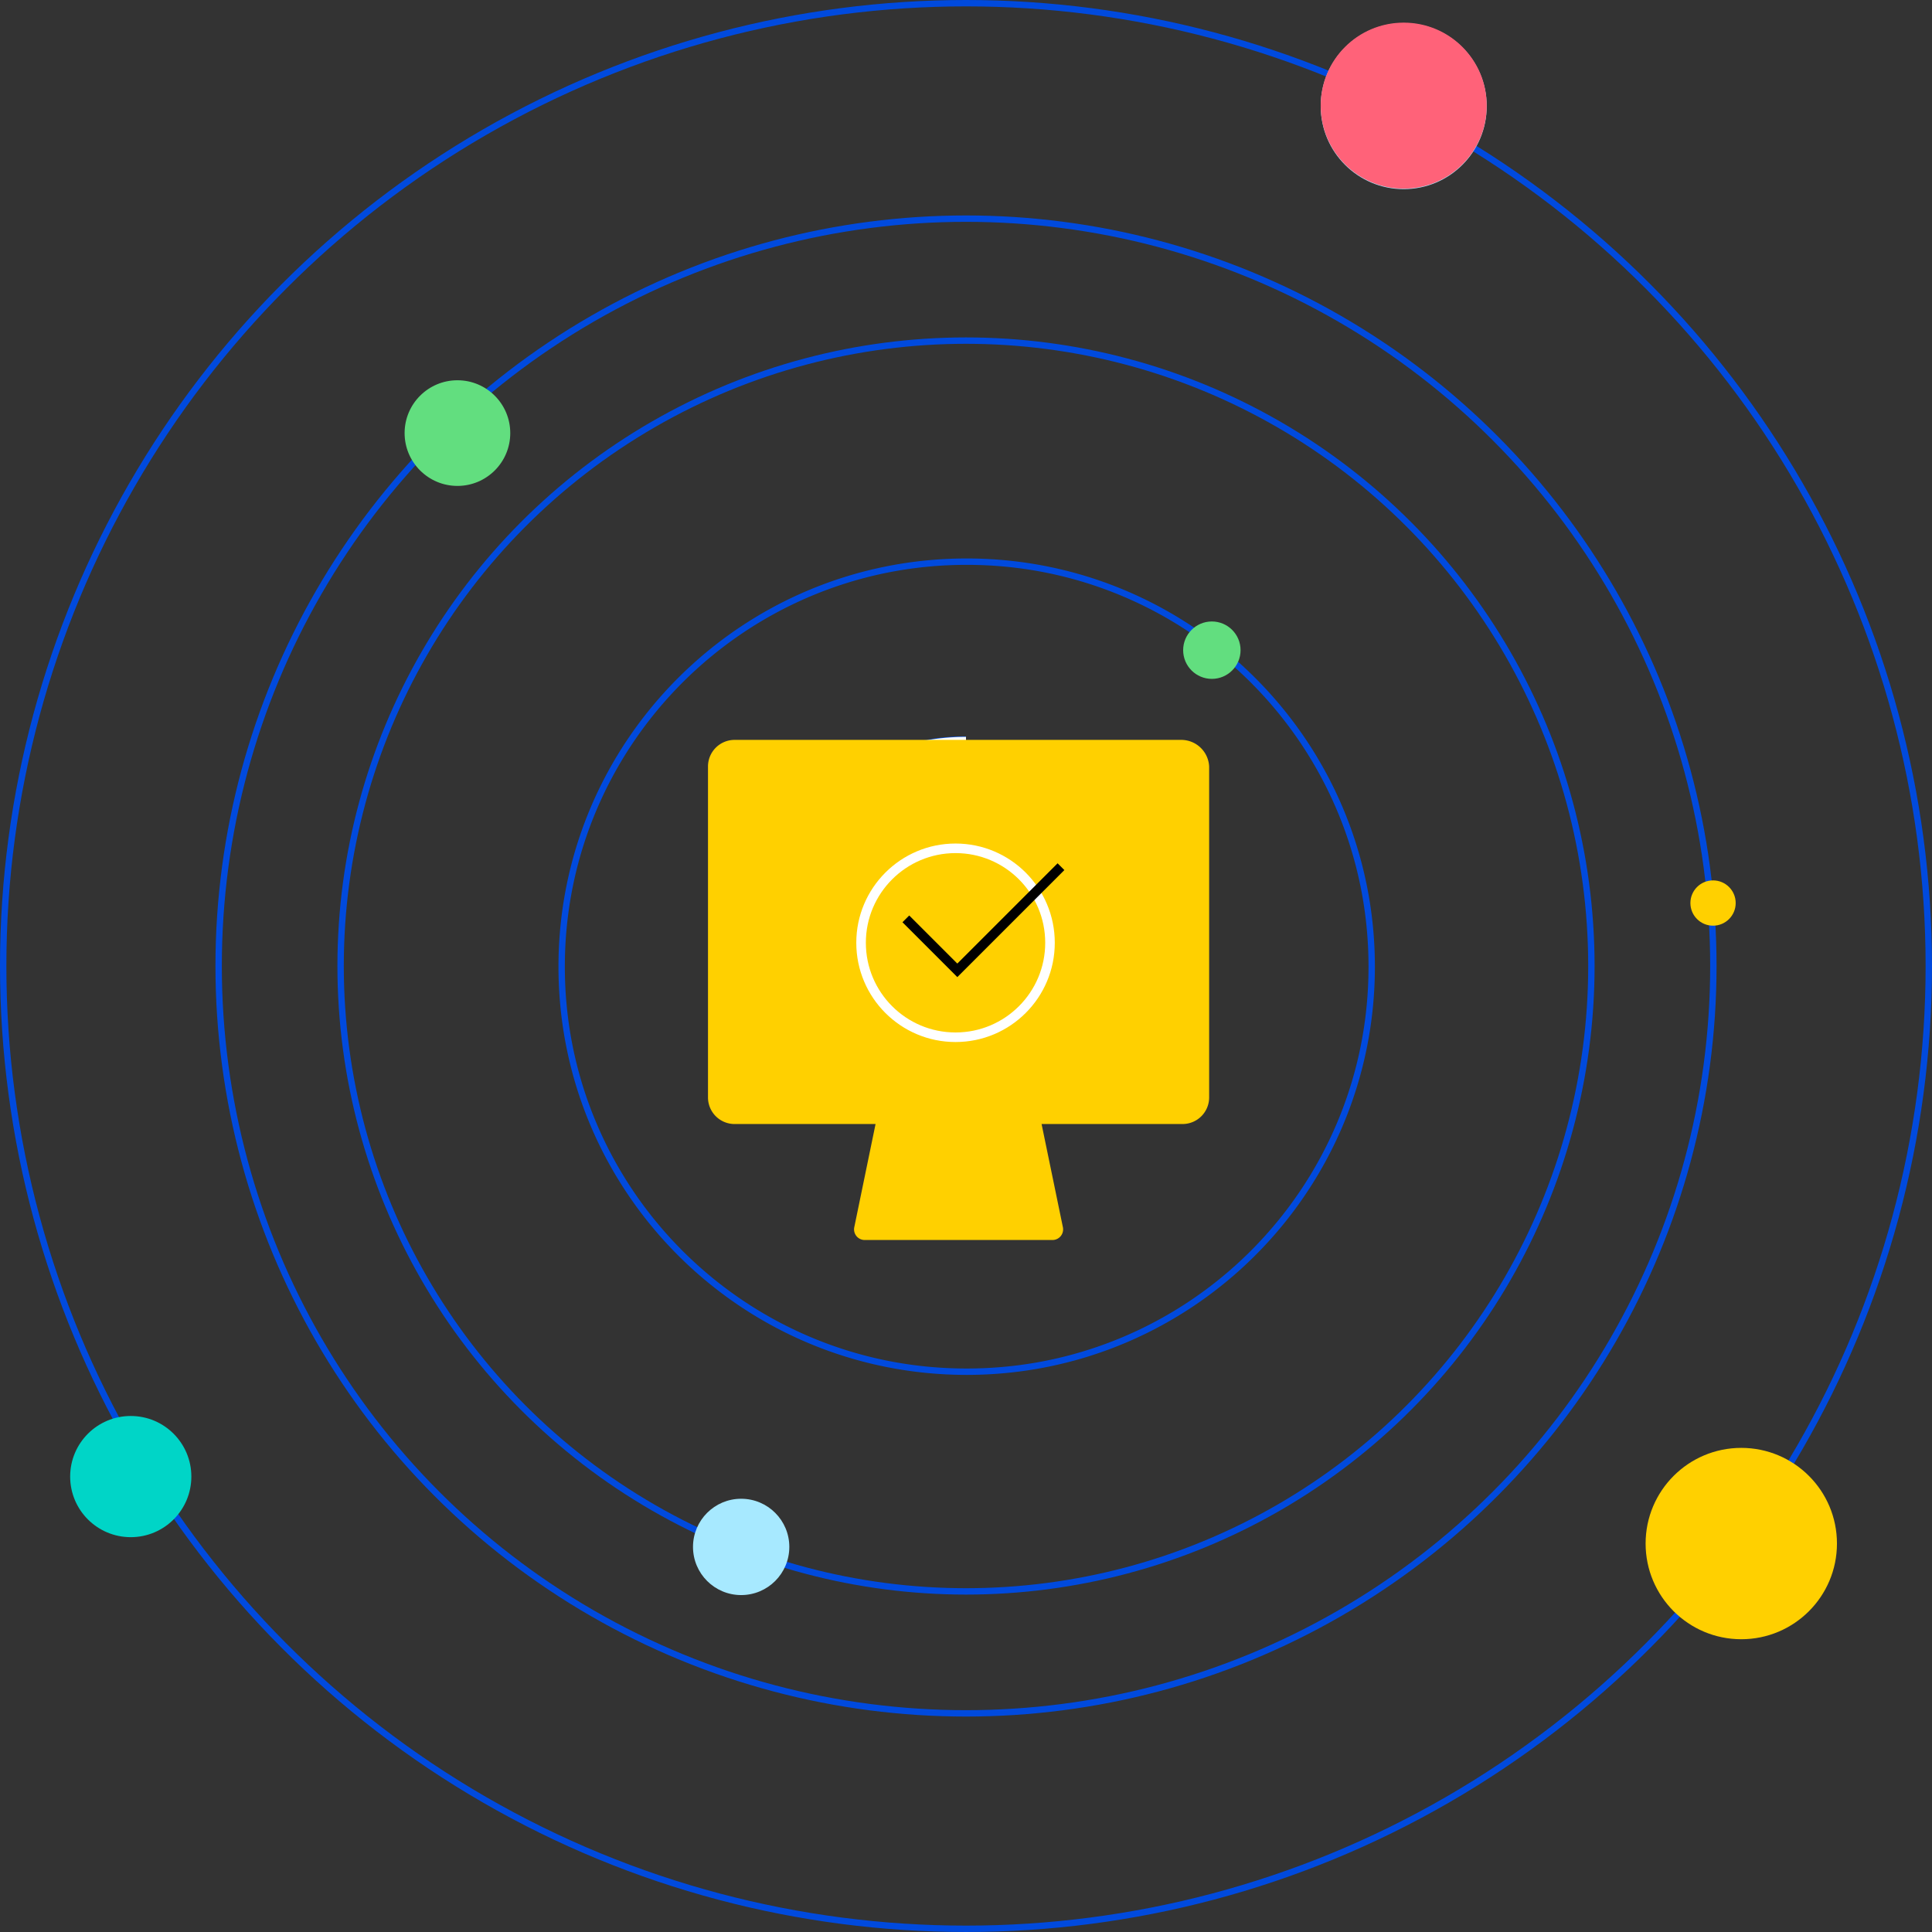 <?xml version="1.0"?>
<svg xmlns="http://www.w3.org/2000/svg" width="302.901" height="302.901" viewBox="0 0 302.901 302.901">
  <rect x="0" y="0" width="302.901" height="302.901" fill="#333333" stroke="none"/>
  <defs>
    <clipPath id="a">
      <path d="M0 0h78.577v78.41H0z" fill="none" />
    </clipPath>
  </defs>
  <g transform="translate(52.901 52.901)" fill="none" stroke="#004ade">
    <circle cx="98.55" cy="98.55" r="98.55" stroke="none" />
    <circle cx="98.55" cy="98.55" r="98.05" />
  </g>
  <g fill="none">
    <path d="M151.557 87.557a64 64 0 1 1-64 64 64 64 0 0 1 64-64z" />
    <path d="M151.557 88.557c-8.505 0-16.756 1.666-24.522 4.95a63.003 63.003 0 0 0-10.701 5.809 63.457 63.457 0 0 0-9.325 7.693 63.457 63.457 0 0 0-7.693 9.325 63.003 63.003 0 0 0-5.809 10.7c-3.284 7.767-4.95 16.018-4.95 24.523 0 8.505 1.666 16.756 4.95 24.522a63.003 63.003 0 0 0 5.809 10.701 63.457 63.457 0 0 0 7.693 9.325 63.457 63.457 0 0 0 9.325 7.693 63.003 63.003 0 0 0 10.7 5.809c7.767 3.284 16.018 4.95 24.523 4.95 8.505 0 16.756-1.666 24.522-4.95a63.003 63.003 0 0 0 10.701-5.809 63.457 63.457 0 0 0 9.325-7.693 63.457 63.457 0 0 0 7.693-9.325 63.003 63.003 0 0 0 5.809-10.7c3.284-7.767 4.95-16.018 4.95-24.523 0-8.505-1.666-16.756-4.95-24.522a63.003 63.003 0 0 0-5.809-10.701 63.457 63.457 0 0 0-7.693-9.325 63.457 63.457 0 0 0-9.325-7.693 63.003 63.003 0 0 0-10.7-5.809c-7.767-3.284-16.018-4.95-24.523-4.95m0-1c35.346 0 64 28.654 64 64 0 35.346-28.654 64-64 64-35.346 0-64-28.654-64-64 0-35.346 28.654-64 64-64z" fill="#004ade" />
  </g>
  <g transform="translate(33.779 33.779)" fill="none" stroke="#004ade">
    <circle cx="117.672" cy="117.672" r="117.672" stroke="none" />
    <circle cx="117.672" cy="117.672" r="117.172" />
  </g>
  <g fill="none" stroke="#004ade">
    <circle cx="151.45" cy="151.45" r="151.45" stroke="none" />
    <circle cx="151.45" cy="151.45" r="150.95" />
  </g>
  <path d="M116.2 151.204a35.25 35.25 0 0 1 35.25-35.25" fill="none" stroke="#0357ff" stroke-miterlimit="10" />
  <g transform="translate(-2876 -673.924)">
    <circle cx="13.015" cy="13.015" r="13.015" transform="translate(3083.061 677.55)" fill="#a7e9ff" />
    <path d="M2992.2 825.204a35.25 35.25 0 0 1 35.25-35.25" fill="none" stroke="#fff" stroke-miterlimit="10" />
    <circle cx="3.55" cy="3.55" r="3.55" transform="translate(3141.023 811.954)" fill="#ffd000" />
    <circle cx="7.55" cy="7.55" r="7.55" transform="translate(2984.65 908.901)" fill="#a7e9ff" />
    <circle cx="8.282" cy="8.282" r="8.282" transform="translate(2939.435 733.542)" fill="#62de7f" />
    <circle cx="4.5" cy="4.5" r="4.5" transform="translate(3061.496 771.359)" fill="#62de7f" />
    <circle cx="15" cy="15" r="15" transform="translate(3134 900.924)" fill="#ffd000" />
    <circle cx="9.5" cy="9.5" r="9.5" transform="translate(2887 895.924)" fill="#00d5c7" />
    <circle cx="13.015" cy="13.015" r="13.015" transform="translate(3083.061 677.473)" fill="#ff6279" />
  </g>
  <g>
    <path d="M111 116h78.577v78.41H111z" fill="none" />
    <g clip-path="url(#a)" transform="translate(111 116)">
      <path d="M55.641 76.4 52.3 60.226h22.1a4.17 4.17 0 0 0 4.171-4.171V4.171A4.385 4.385 0 0 0 74.239 0H4.171A4.171 4.171 0 0 0 0 4.171v51.884a4.17 4.17 0 0 0 4.171 4.171h22.1L22.936 76.4a1.668 1.668 0 0 0 1.634 2.01h29.437a1.668 1.668 0 0 0 1.634-2.01" fill="#ffd000" />
    </g>
    <g transform="translate(115.34 129.06)" fill="none" stroke-miterlimit="10" stroke-width="1.5">
      <circle cx="14.81" cy="14.81" r="14.81" transform="translate(19.66 3.94)" stroke="#fff" />
      <path d="M51 6.82 34.75 23.07 26.68 15" stroke="#000" />
    </g>
  </g>
</svg>